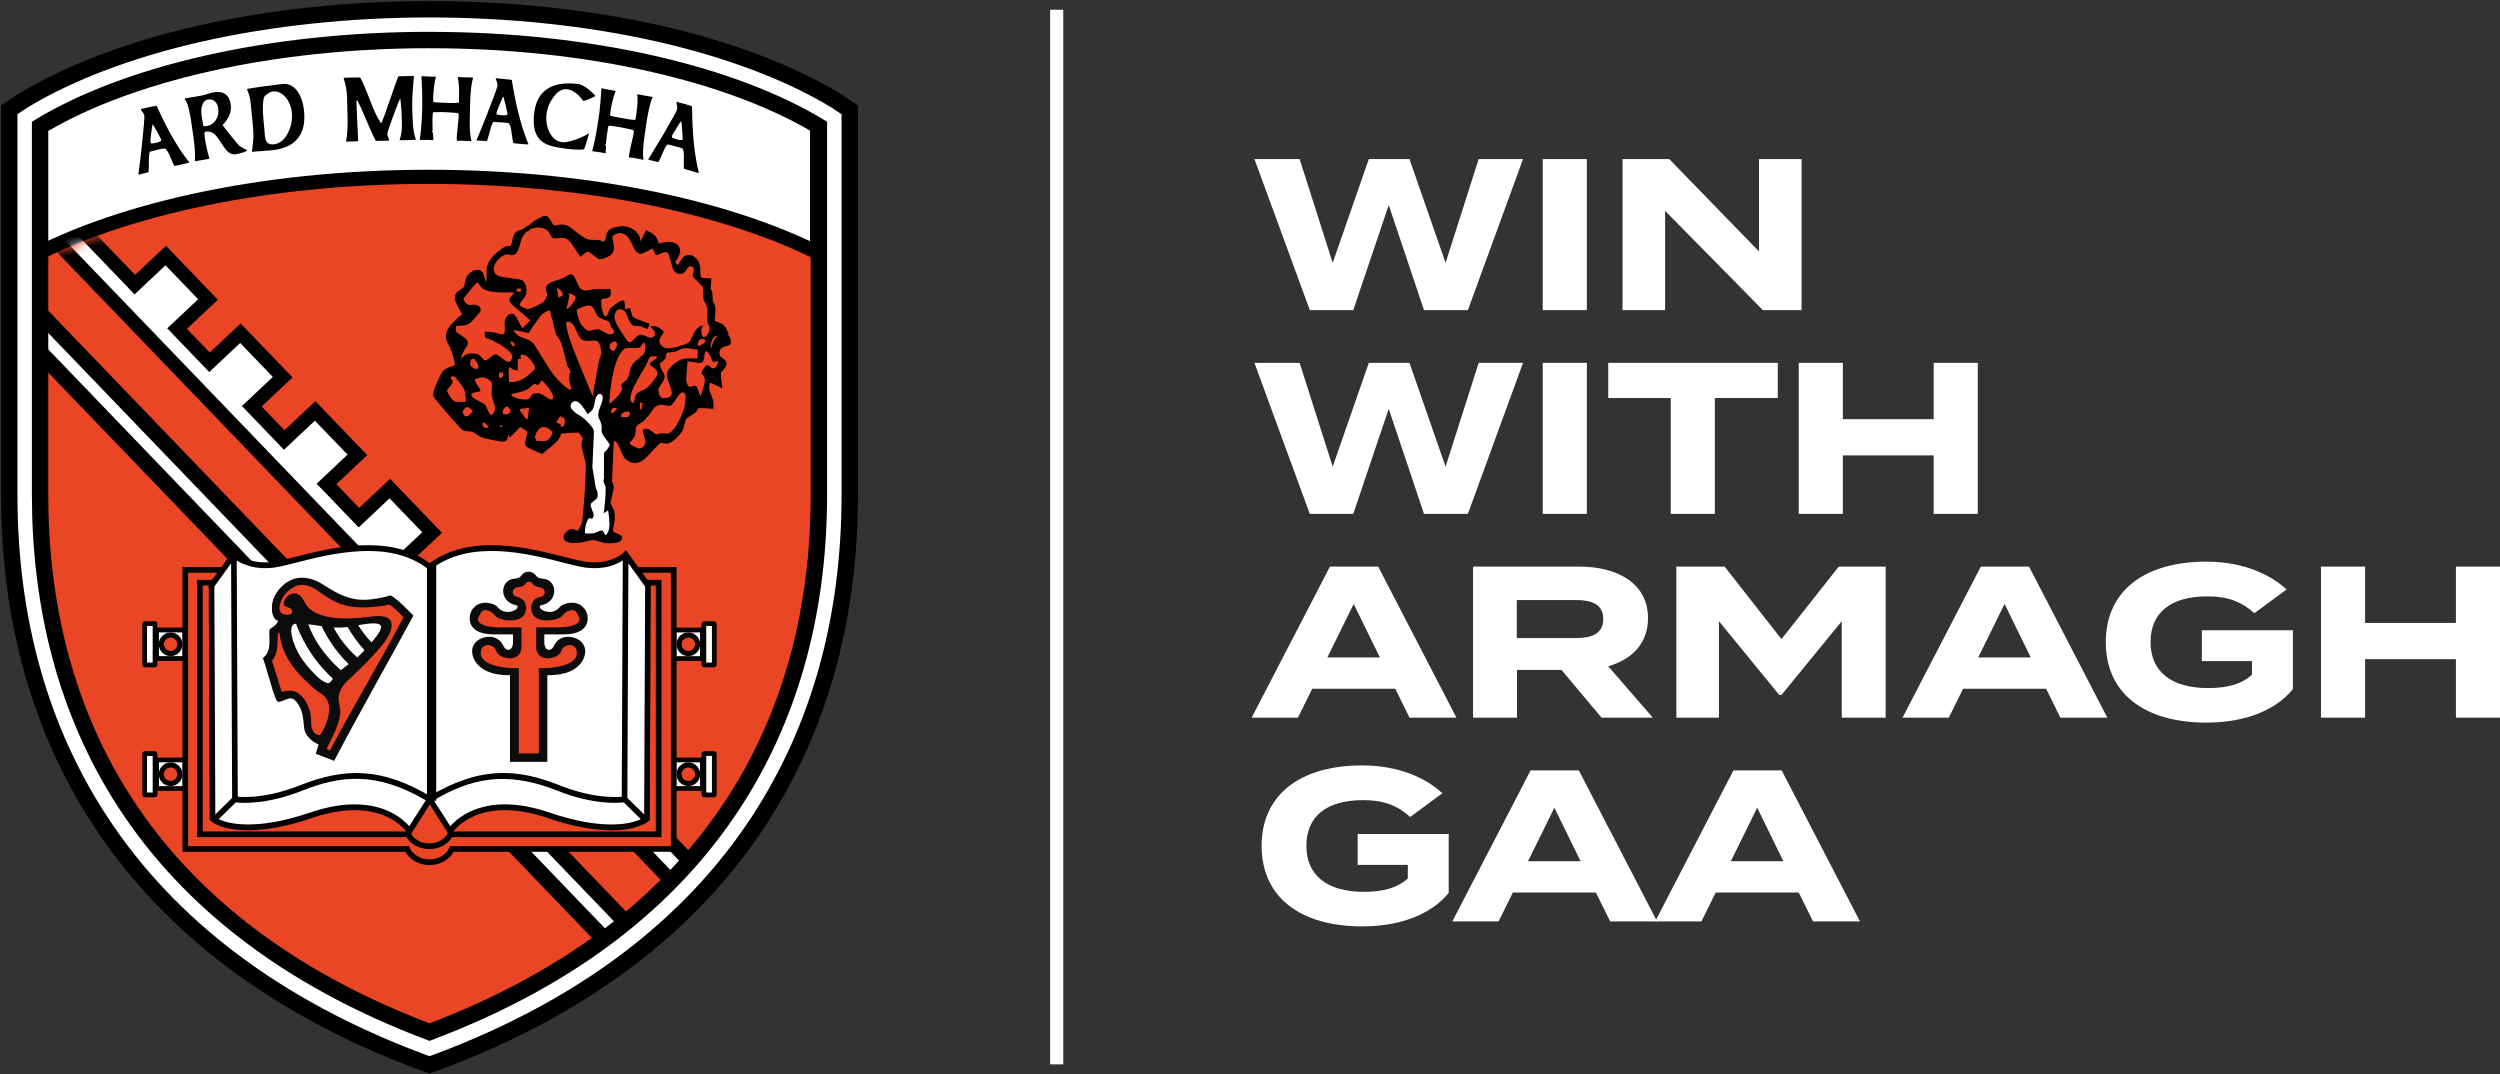 <?xml version="1.0" encoding="UTF-8"?>
<svg width="270px" height="116px" viewBox="0 0 270 116" version="1.1" xmlns="http://www.w3.org/2000/svg" xmlns:xlink="http://www.w3.org/1999/xlink">
    <rect x="0" y="0" width="270" height="116" fill="#333333" stroke="none"/>
    <title>Win with Armagh GAA</title>
    <defs>
        <path d="M89.241,9.605 L89.241,50.616 C89.241,62.725 86.406,74.628 79.411,85.03 C72.415,95.432 61.259,104.33 44.621,110.434 L44.621,110.434 C11.34,98.228 0,74.837 0,50.619 L0,9.605 C0.022,9.592 0.043,9.578 0.065,9.567 C9.991,3.774 26.249,0 44.618,0 C62.986,0 79.245,3.774 89.173,9.567 C89.195,9.581 89.217,9.592 89.239,9.605 L89.241,9.605 Z" id="path-1"></path>
        <path d="M89.241,9.521 L89.241,50.177 C89.241,62.181 86.406,73.981 79.411,84.29 C72.415,94.603 61.259,103.422 44.621,109.472 L44.621,109.472 C11.34,97.372 0,74.186 0,50.177 L0,9.521 C0.022,9.508 0.043,9.494 0.065,9.483 C9.991,3.742 26.249,0 44.618,0 C62.986,0 79.245,3.742 89.173,9.483 C89.195,9.494 89.217,9.508 89.239,9.521 L89.241,9.521 Z" id="path-3"></path>
    </defs>
    <g id="Home" stroke="none" stroke-width="1" fill="none" fill-rule="evenodd">
        <g transform="translate(-139, -35)" id="Armagh-Logo_Long-02">
            <g transform="translate(140, 36)">
                <path d="M87.194,12.583 L87.194,52.375 C87.194,64.123 84.521,75.671 77.928,85.761 C71.334,95.854 60.819,104.484 45.139,110.407 L45.139,110.407 C13.774,98.567 3.085,75.872 3.085,52.375 L3.085,12.583 C3.107,12.569 3.126,12.556 3.147,12.545 C12.503,6.926 27.827,3.262 45.139,3.262 C62.451,3.262 77.776,6.926 87.134,12.545 C87.156,12.556 87.175,12.569 87.196,12.583 L87.194,12.583 Z" id="Path" stroke="#000000" stroke-width="1.425" fill="#FFFFFF" fill-rule="nonzero"></path>
                <g id="Clipped" transform="translate(0.676, 2.42)">
                    <mask id="mask-2" fill="white">
                        <use xlink:href="#path-1"></use>
                    </mask>
                    <g id="Path"></g>
                    <g id="Group" mask="url(#mask-2)">
                        <g transform="translate(0, 15.677)">
                            <path d="M89.241,9.603 L89.241,50.614 C89.241,62.722 86.406,74.625 79.411,85.027 C72.415,95.429 61.259,104.327 44.621,110.432 L44.621,110.432 C11.34,98.225 0,74.834 0,50.616 L0,9.605 C0.022,9.592 0.043,9.578 0.065,9.567 C9.991,3.774 26.249,0 44.618,0 C62.986,0 79.245,3.774 89.173,9.567 C89.195,9.581 89.217,9.592 89.239,9.605 L89.241,9.603 Z" id="Path" stroke="#000000" stroke-width="1.528" fill="#EA4524" fill-rule="nonzero"></path>
                            <g id="Clipped" stroke="none" stroke-width="1" fill="none" fill-rule="evenodd" transform="translate(0, 0.959)">
                                <mask id="mask-4" fill="white">
                                    <use xlink:href="#path-3"></use>
                                </mask>
                                <g id="Path"></g>
                                <g id="Group" mask="url(#mask-4)" fill="#FFFFFF" fill-rule="nonzero">
                                    <g transform="translate(-3.902, 1.563)" id="Path">
                                        <line x1="0" y1="7.541" x2="78.577" y2="89.254" stroke="#000000" stroke-width="4.633"></line>
                                        <line x1="0" y1="7.495" x2="78.577" y2="89.208" stroke="#FFFFFF" stroke-width="1.227"></line>
                                        <polygon stroke="#000000" stroke-width="1.498" points="77.822 72.593 73.26 67.846 69.757 64.205 65.192 59.458 61.688 55.813 57.123 51.069 53.62 47.425 56.958 44.284 52.395 39.537 49.055 42.678 45.552 39.036 48.892 35.896 44.327 31.149 40.99 34.289 37.487 30.647 40.824 27.507 36.259 22.76 32.922 25.9 29.418 22.256 32.756 19.116 28.191 14.371 24.853 17.509 21.35 13.867 24.688 10.727 20.126 5.98 16.788 9.12 8.017 0 5.923 1.97 84.5 83.683 86.593 81.713"></polygon>
                                    </g>
                                </g>
                            </g>
                        </g>
                    </g>
                </g>
                <path d="M45.384,3.325 C62.699,3.325 78.02,6.988 87.378,12.607 C87.4,12.618 87.419,12.632 87.441,12.645 L87.441,52.437 C87.441,64.186 84.769,75.734 78.175,85.824 C71.581,95.917 61.066,104.547 45.386,110.47 L45.386,110.47 C14.018,98.626 3.329,75.931 3.329,52.434 L3.329,12.643 C3.351,12.629 3.37,12.615 3.392,12.605 C12.747,6.985 28.072,3.322 45.384,3.322 M45.384,0 C36.791,0 28.245,0.905 20.669,2.615 C13.239,4.292 6.68,6.758 1.705,9.738 C1.629,9.781 1.556,9.827 1.483,9.876 L0,10.862 L0,52.432 C0,65.833 3.299,77.676 9.806,87.634 C17.258,99.041 28.832,107.768 44.205,113.575 L44.775,113.789 L45.386,114 L45.995,113.789 L46.568,113.575 C61.941,107.768 73.515,99.041 80.967,87.634 C87.473,77.674 90.773,65.83 90.773,52.432 L90.773,10.865 L89.29,9.879 C89.214,9.827 89.141,9.784 89.065,9.738 C84.087,6.755 77.531,4.292 70.101,2.615 C62.525,0.902 53.979,0 45.386,0 L45.386,0 L45.384,0 Z" id="Shape" stroke="#000000" stroke-width="1.769" fill="#FFFFFF" fill-rule="nonzero"></path>
                <path d="M15.821,14.428 C15.566,14.49 15.398,14.504 15.313,14.49 L15.24,14.363 C15.229,14.287 15.254,13.981 15.324,13.45 C15.384,12.957 15.433,12.626 15.471,12.485 L15.506,12.434 C15.555,12.496 15.664,12.675 15.821,12.954 L15.821,10.442 C15.699,10.456 15.471,10.494 15.132,10.57 C14.537,10.708 14.246,10.773 14.233,10.773 L14.208,10.835 C14.233,10.873 14.292,10.974 14.428,11.139 C14.512,11.253 14.561,11.366 14.586,11.48 C14.621,11.656 14.537,12.659 14.344,14.512 C14.173,16.084 14.04,17.176 13.945,17.823 L13.994,17.861 L15.026,17.596 C15.061,17.544 15.085,17.165 15.074,16.441 C15.074,15.756 15.123,15.401 15.232,15.376 L15.827,15.225 L15.827,14.425 L15.821,14.428 Z M19.194,9.584 L19.194,10.142 C19.121,9.952 19.047,9.8 18.963,9.711 L18.95,9.635 L19.194,9.584 L19.194,9.584 Z M15.943,14.404 C15.908,14.417 15.859,14.417 15.821,14.428 L15.821,15.227 L16.028,15.165 C16.343,15.089 16.609,15.038 16.829,15.027 C16.997,15.154 17.182,15.447 17.375,15.913 C17.605,16.485 17.763,16.813 17.836,16.929 C18.407,16.815 18.855,16.712 19.194,16.623 L19.194,16.216 C18.089,14.759 16.997,12.843 15.93,10.445 C15.905,10.432 15.881,10.432 15.821,10.445 L15.821,12.957 C15.881,13.057 15.93,13.16 16.003,13.274 C16.259,13.756 16.402,14.035 16.416,14.111 C16.44,14.211 16.283,14.314 15.943,14.404 M19.194,16.62 C19.267,16.609 19.341,16.582 19.401,16.569 L19.439,16.52 C19.354,16.417 19.281,16.317 19.197,16.214 L19.197,16.62 L19.194,16.62 Z M21.668,9.063 L21.668,9.735 C21.608,9.735 21.546,9.735 21.486,9.749 C21.158,9.8 20.94,10.014 20.832,10.396 C20.734,10.7 20.709,11.055 20.772,11.488 C20.881,12.198 20.943,12.58 20.992,12.629 C21.139,12.629 21.247,12.629 21.32,12.615 C21.443,12.588 21.562,12.553 21.673,12.515 L21.673,13.239 C21.516,13.201 21.358,13.187 21.187,13.225 C21.079,13.239 21.054,13.415 21.103,13.759 C21.212,14.558 21.383,15.344 21.614,16.105 L21.565,16.157 L20.098,16.412 L20.05,16.374 C20.098,15.702 20.036,14.84 19.892,13.8 C19.71,12.542 19.601,11.832 19.577,11.643 C19.455,10.995 19.335,10.489 19.202,10.147 L19.202,9.589 L20.633,9.348 C20.791,9.321 21.033,9.258 21.35,9.169 C21.473,9.131 21.581,9.093 21.679,9.069 M21.668,13.236 L21.668,12.513 C21.923,12.399 22.141,12.22 22.312,11.968 C22.553,11.613 22.638,11.182 22.567,10.675 C22.518,10.358 22.396,10.104 22.189,9.938 C22.032,9.8 21.864,9.735 21.668,9.735 L21.668,9.063 C21.826,9.025 21.948,9.001 22.043,8.974 C23.134,8.795 23.765,9.229 23.922,10.293 C24.031,11.041 23.74,11.778 23.048,12.499 L23.096,12.588 C23.278,12.843 23.583,13.222 24.006,13.743 C24.503,14.363 24.794,14.707 24.867,14.77 C24.965,14.845 25.231,14.997 25.668,15.214 L25.682,15.265 C25.44,15.431 25.038,15.558 24.457,15.658 C24.044,15.721 23.669,15.531 23.316,15.062 C23.026,14.631 22.735,14.214 22.442,13.781 C22.2,13.477 21.945,13.298 21.665,13.236 M28.968,8.137 L28.968,8.912 C28.797,8.874 28.615,8.86 28.422,8.887 C28.3,8.901 28.167,8.95 28.023,9.052 C27.914,9.128 27.792,9.218 27.67,9.294 C27.463,9.432 27.365,10.004 27.39,10.992 C27.403,11.399 27.463,12.044 27.547,12.919 C27.583,13.491 27.621,13.781 27.632,13.808 C27.667,14.087 27.754,14.29 27.887,14.417 C28.034,14.569 28.275,14.621 28.601,14.583 C28.723,14.572 28.843,14.545 28.965,14.493 L28.965,15.141 C28.772,15.179 28.552,15.217 28.346,15.241 C28.395,15.23 27.678,15.279 26.211,15.393 C26.309,14.607 26.358,14.1 26.369,13.87 C26.38,13.553 26.355,13.033 26.285,12.285 L26.065,10.104 C26.016,9.584 25.894,9.115 25.69,8.695 L25.714,8.595 C26.407,8.467 27.499,8.315 28.965,8.139 M50.095,7.375 C49.938,7.92 49.84,8.681 49.791,9.659 C49.778,9.914 49.756,10.7 49.731,12.017 C49.718,12.968 49.78,13.702 49.913,14.236 L49.878,14.249 C49.794,14.249 49.539,14.236 49.115,14.211 C48.811,14.184 48.556,14.184 48.363,14.222 L48.327,13.981 C48.327,13.702 48.363,13.258 48.436,12.675 C48.496,12.093 48.534,11.648 48.545,11.356 L48.436,11.204 C48.387,11.193 48.083,11.179 47.526,11.142 C47.162,11.114 46.858,11.104 46.617,11.104 L45.805,11.117 L45.745,11.207 C45.696,11.751 45.696,12.385 45.72,13.109 L45.636,13.222 L45.65,13.26 L45.748,13.298 C45.772,13.488 45.783,13.756 45.807,14.122 L45.783,14.136 C45.528,14.111 45.055,14.098 44.363,14.111 L44.338,14.06 C44.496,12.995 44.583,11.776 44.604,10.407 C44.618,9.508 44.591,8.454 44.52,7.251 L44.531,7.224 C44.86,7.251 45.381,7.275 46.084,7.286 C45.892,7.996 45.794,8.819 45.78,9.733 L45.805,9.998 C45.878,10.06 46.484,10.098 47.638,10.125 C47.964,10.139 48.257,10.125 48.509,10.101 L48.569,10.012 L48.583,9.353 C48.594,8.454 48.545,7.779 48.425,7.324 L50.098,7.375 L50.095,7.375 Z M43.934,14.084 L43.437,14.111 C42.866,14.149 42.443,14.149 42.152,14.136 C42.345,13.629 42.432,12.968 42.407,12.158 C42.394,11.93 42.372,11.486 42.348,10.814 C42.288,10.052 42.25,9.659 42.239,9.635 C42.166,9.697 41.91,10.321 41.476,11.499 C41.039,12.678 40.832,13.339 40.832,13.464 C40.832,13.564 40.868,13.68 40.916,13.819 C40.99,13.997 41.025,14.098 41.025,14.149 L40.976,14.187 C40.672,14.201 40.213,14.214 39.583,14.214 C39.328,13.732 38.988,13.008 38.589,12.033 C38.166,11.006 37.826,10.283 37.595,9.838 L37.497,9.901 C37.511,10.269 37.522,10.675 37.536,11.106 C37.536,11.196 37.584,12.247 37.682,14.238 L37.245,14.276 L36.371,14.29 C36.493,13.632 36.552,12.832 36.542,11.906 C36.542,11.602 36.517,10.789 36.482,9.483 C36.457,8.798 36.335,8.126 36.118,7.467 L36.129,7.405 C36.528,7.378 37.112,7.367 37.899,7.367 C38.141,7.798 38.505,8.624 38.967,9.841 C39.393,10.957 39.768,11.757 40.107,12.239 L40.167,12.29 L40.202,12.266 C40.335,12 40.664,11.098 41.196,9.54 C41.704,8.069 41.984,7.297 42.033,7.245 C42.407,7.218 42.967,7.218 43.705,7.207 C43.621,8.297 43.559,8.893 43.559,9.009 C43.51,9.643 43.51,10.25 43.523,10.86 C43.559,11.786 43.583,12.345 43.597,12.51 C43.657,13.144 43.765,13.678 43.936,14.095 M28.968,15.138 L28.968,14.49 C29.416,14.325 29.793,13.959 30.095,13.361 C30.445,12.675 30.592,11.941 30.518,11.193 C30.459,10.521 30.228,9.963 29.85,9.508 C29.584,9.191 29.28,9.001 28.965,8.912 L28.965,8.137 C29.147,8.112 29.329,8.099 29.522,8.074 C30.176,7.998 30.711,8.278 31.148,8.898 C31.523,9.443 31.754,10.139 31.841,10.99 C31.974,12.385 31.694,13.436 30.991,14.136 C30.529,14.629 29.85,14.959 28.965,15.138 M53.213,7.516 L53.213,9.697 C53.14,9.849 53.045,10.077 52.933,10.356 C52.727,10.838 52.618,11.131 52.618,11.204 L52.643,11.345 C52.727,11.396 52.922,11.434 53.213,11.445 L53.213,12.22 L53.164,12.22 L52.338,12.168 C52.216,12.155 52.083,12.485 51.912,13.144 C51.73,13.843 51.611,14.209 51.573,14.236 L50.505,14.173 L50.47,14.122 C50.725,13.539 51.138,12.523 51.708,11.066 C52.376,9.367 52.716,8.416 52.727,8.25 C52.727,8.123 52.713,7.996 52.667,7.858 C52.583,7.654 52.545,7.541 52.534,7.503 L52.583,7.451 C52.583,7.451 52.789,7.476 53.213,7.513 M53.213,12.223 L53.213,11.448 L53.273,11.459 C53.626,11.472 53.794,11.434 53.805,11.32 C53.805,11.244 53.745,10.941 53.623,10.394 C53.49,9.863 53.403,9.546 53.368,9.443 L53.308,9.467 C53.283,9.519 53.248,9.594 53.21,9.695 L53.21,7.513 L53.476,7.538 C53.962,7.576 54.229,7.614 54.277,7.652 C54.725,10.48 55.32,12.775 56.072,14.564 L56.034,14.602 C55.671,14.588 55.138,14.539 54.435,14.463 C54.4,14.336 54.337,13.957 54.253,13.347 C54.193,12.84 54.095,12.499 53.962,12.32 C53.77,12.269 53.514,12.231 53.21,12.22 M63.133,14.618 C63.073,14.845 63.024,15.062 62.965,15.276 L62.976,15.328 C63.035,15.341 63.084,15.341 63.133,15.352 L63.133,14.618 L63.133,14.618 Z M63.133,9.164 L63.133,9.467 C63.024,9.529 62.853,9.608 62.647,9.695 C62.259,9.846 62.028,9.911 61.968,9.884 C61.762,9.567 61.506,9.288 61.205,9.061 C60.876,8.819 60.551,8.668 60.233,8.641 C59.701,8.578 59.204,8.882 58.742,9.529 C58.318,10.125 58.074,10.759 58.014,11.418 C57.954,12.141 58.074,12.786 58.378,13.358 C58.707,13.954 59.155,14.295 59.736,14.36 C60.075,14.385 60.561,14.298 61.202,14.057 C61.748,13.867 62.221,13.637 62.623,13.396 C62.514,13.84 62.332,14.398 62.101,15.084 C61.993,15.198 61.409,15.198 60.355,15.084 C59.47,14.981 58.84,14.867 58.451,14.74 C57.808,14.537 57.335,14.209 57.056,13.751 C56.705,13.193 56.583,12.42 56.667,11.418 C56.898,8.868 58.462,7.752 61.349,8.058 C61.87,8.12 62.465,8.489 63.13,9.161 M63.133,9.47 C63.217,9.418 63.28,9.38 63.291,9.342 C63.242,9.291 63.182,9.229 63.133,9.164 L63.133,9.467 L63.133,9.47 Z M69.246,15.824 C69.162,15.962 69.078,16.089 69.015,16.192 L69.04,16.254 L69.246,16.306 L69.246,15.824 L69.246,15.824 Z M69.246,9.432 L69.246,10.155 C69.124,10.586 69.015,11.093 68.907,11.689 C68.858,11.944 68.749,12.716 68.567,14.022 C68.445,14.959 68.41,15.707 68.494,16.254 L68.445,16.254 C68.361,16.241 68.116,16.192 67.706,16.103 C67.402,16.04 67.147,16.013 66.94,16.013 L66.94,15.772 C66.978,15.493 67.063,15.062 67.196,14.49 C67.342,13.919 67.427,13.488 67.462,13.198 L67.378,13.033 C67.329,13.019 67.038,12.957 66.492,12.843 C66.128,12.767 65.824,12.705 65.583,12.678 L64.771,12.564 L64.697,12.64 C64.589,13.184 64.504,13.819 64.442,14.528 L64.344,14.642 L64.358,14.68 L64.442,14.732 C64.442,14.91 64.431,15.19 64.407,15.544 L64.382,15.555 C64.151,15.504 63.739,15.428 63.133,15.352 L63.133,14.618 C63.339,13.743 63.508,12.767 63.665,11.689 C63.788,10.8 63.885,9.749 63.956,8.557 L63.97,8.532 C64.295,8.608 64.795,8.698 65.498,8.811 C65.232,9.497 65.037,10.283 64.904,11.196 L64.89,11.461 C64.963,11.537 65.569,11.664 66.71,11.854 C67.038,11.906 67.329,11.944 67.584,11.954 L67.644,11.878 L67.742,11.207 C67.864,10.331 67.888,9.646 67.826,9.177 L69.246,9.432 L69.246,9.432 Z M69.246,10.155 C69.319,9.901 69.403,9.673 69.488,9.47 L69.246,9.432 L69.246,10.155 Z M72.144,10.014 L72.144,12.702 C72.108,12.765 72.059,12.84 72.011,12.93 C71.731,13.361 71.584,13.626 71.562,13.702 L71.576,13.843 C71.66,13.919 71.842,13.981 72.146,14.06 L72.146,14.859 C72.087,14.832 72.024,14.821 71.953,14.807 L71.152,14.604 C71.044,14.577 70.848,14.87 70.582,15.493 C70.302,16.151 70.134,16.496 70.085,16.506 L69.249,16.303 L69.249,15.821 C69.588,15.276 70.074,14.463 70.704,13.412 C71.614,11.851 72.087,10.976 72.125,10.814 C72.149,10.686 72.149,10.559 72.125,10.421 C72.076,10.204 72.051,10.077 72.051,10.039 L72.1,10.001 C72.1,10.001 72.125,10.001 72.149,10.014 M72.144,14.859 L72.144,14.06 L72.179,14.07 C72.518,14.16 72.7,14.146 72.725,14.046 C72.738,13.97 72.725,13.64 72.676,13.082 C72.641,12.537 72.603,12.206 72.567,12.106 L72.518,12.117 C72.445,12.22 72.326,12.41 72.144,12.699 L72.144,10.012 C72.252,10.036 72.532,10.112 72.98,10.239 C73.453,10.367 73.708,10.456 73.743,10.505 C73.757,13.371 73.998,15.742 74.471,17.644 L74.422,17.682 C74.072,17.593 73.561,17.441 72.869,17.238 C72.844,17.111 72.844,16.731 72.855,16.122 C72.88,15.601 72.831,15.246 72.722,15.043 C72.564,14.981 72.369,14.905 72.141,14.854" id="Shape" fill="#000000" fill-rule="nonzero"></path>
                <g id="Group" transform="translate(14.621, 57.879)" fill-rule="nonzero">
                    <g>
                        <path d="M57.14,2.67 L4.388,2.67 L4.388,32.811 L28.346,32.811 C28.723,33.648 29.663,34.244 30.765,34.244 C31.868,34.244 32.808,33.648 33.185,32.811 L57.142,32.811 L57.142,2.67 L57.14,2.67 Z" id="Path" stroke="#000000" stroke-width="0.612" fill="#EA4524"></path>
                        <path d="M55.513,4.052 L5.969,4.052 L5.969,31.226 L28.468,31.226 C28.821,31.982 29.704,32.518 30.741,32.518 C31.778,32.518 32.658,31.982 33.014,31.226 L55.513,31.226 L55.513,4.052 Z" id="Path" stroke="#000000" stroke-width="0.612" fill="#EA4524"></path>
                        <g transform="translate(6.917, 0)">
                            <path d="M0.415,29.408 L0.307,4.367 L2.724,1.009 C2.724,1.009 4.321,2.668 6.835,2.126 C9.35,1.584 19.126,-1.586 23.879,2.318 L23.879,27.598 L21.687,30.876 C21.687,30.876 20.036,28.625 17.005,28.386 C13.975,28.151 10.944,29.202 10.944,29.202 C10.944,29.202 4.551,32.063 0.418,29.402 L0.415,29.408 Z" id="Path" fill="#FFFFFF"></path>
                            <path d="M47.393,29.408 L47.502,4.367 L45.085,1.009 C45.085,1.009 43.488,2.668 40.974,2.126 C38.459,1.584 28.683,-1.586 23.93,2.318 L23.93,27.598 C23.93,27.598 26.122,30.876 26.122,30.876 C26.122,30.876 27.773,28.625 30.803,28.386 C33.834,28.151 36.865,29.202 36.865,29.202 C36.865,29.202 43.257,32.063 47.391,29.402 L47.393,29.408 Z" id="Path" fill="#FFFFFF"></path>
                            <g transform="translate(0.109, 24.606)">
                                <path d="M0.467,5.051 C0.467,5.051 3.177,7.205 10.963,4.555 C18.749,1.908 21.576,6.271 21.576,6.271 L23.767,2.838 C18.461,-0.362 14.518,-0.232 9.866,1.616 C5.54,3.336 2.713,2.838 2.713,2.838 L0.464,5.049 L0.467,5.051 Z" id="Path" fill="#FFFFFF"></path>
                                <path d="M21.578,6.84 L21.323,6.447 C21.212,6.279 18.51,2.32 11.058,4.854 C3.21,7.522 0.396,5.39 0.28,5.298 L0,5.076 L2.615,2.504 L2.767,2.531 C2.794,2.537 5.575,2.989 9.757,1.326 C12.315,0.307 14.488,-0.105 16.59,0.022 C18.917,0.166 21.318,0.998 23.922,2.569 L24.196,2.735 L21.578,6.837 L21.578,6.84 Z M15.656,3.385 C19.104,3.385 20.908,5.003 21.551,5.745 L23.338,2.946 C17.991,-0.186 14.121,0.264 9.977,1.911 C6.14,3.436 3.479,3.252 2.819,3.171 L0.972,4.986 C1.882,5.417 4.807,6.322 10.868,4.263 C12.731,3.629 14.317,3.385 15.656,3.385 L15.656,3.385 Z" id="Shape" fill="#000000"></path>
                            </g>
                            <g transform="translate(23.452, 24.603)">
                                <path d="M23.727,5.054 C23.727,5.054 21.016,7.208 13.231,4.558 C5.445,1.911 2.618,6.273 2.618,6.273 L0.426,2.84 C5.733,-0.359 9.676,-0.229 14.328,1.618 C18.654,3.339 21.481,2.84 21.481,2.84 L23.729,5.051 L23.727,5.054 Z" id="Path" fill="#FFFFFF"></path>
                                <path d="M2.615,6.84 L2.365,6.447 L0,2.74 L0.274,2.575 C5.977,-0.863 10.061,-0.408 14.439,1.331 C18.621,2.995 21.402,2.542 21.429,2.537 L21.578,2.51 L24.194,5.079 L23.914,5.301 C23.797,5.393 20.984,7.525 13.136,4.856 C5.684,2.323 2.982,6.282 2.87,6.45 L2.615,6.84 L2.615,6.84 Z M0.855,2.949 L2.642,5.748 C3.538,4.718 6.664,2.001 13.326,4.266 C19.384,6.325 22.309,5.423 23.221,4.989 L21.375,3.174 C20.715,3.252 18.054,3.439 14.216,1.914 C8.524,-0.349 4.731,0.667 0.855,2.949 L0.855,2.949 Z" id="Shape" fill="#000000"></path>
                            </g>
                            <rect id="Rectangle" fill="#000000" x="23.574" y="1.947" width="1" height="25.654"></rect>
                            <path d="M47.754,4.266 L46.815,2.958 L45.34,0.909 L45.34,0.909 C45.34,0.909 45.069,0.533 45.069,0.533 L44.816,0.793 C44.816,0.793 44.477,1.139 43.811,1.432 C43.198,1.703 42.168,1.985 40.748,1.792 C40.181,1.717 39.36,1.508 38.413,1.267 C34.608,0.297 28.278,-1.315 23.876,1.939 C19.477,-1.315 13.144,0.297 9.339,1.267 C8.391,1.508 7.574,1.717 7.006,1.792 C5.586,1.985 4.557,1.7 3.943,1.432 C3.278,1.139 2.944,0.795 2.941,0.795 L2.68,0.522 L2.417,0.89 L2.417,0.912 C2.417,0.912 0,4.269 0,4.269 L0.111,29.681 L0.72,29.681 C0.72,29.681 0.611,4.472 0.611,4.472 L2.422,1.958 L2.534,27.606 L3.142,27.606 C3.142,27.606 3.028,1.649 3.028,1.649 C3.707,2.091 5.046,2.689 7.085,2.416 C7.688,2.334 8.522,2.12 9.486,1.876 C13.239,0.92 19.517,-0.684 23.691,2.573 L23.876,2.324 L24.061,2.573 C28.234,-0.684 34.513,0.917 38.266,1.876 C39.23,2.123 40.064,2.334 40.667,2.416 C42.706,2.689 44.045,2.091 44.721,1.649 L44.607,27.603 L45.215,27.603 C45.215,27.603 45.327,1.958 45.327,1.958 L47.138,4.472 L47.029,29.679 L47.638,29.679 C47.638,29.679 47.749,4.269 47.749,4.269 L47.749,4.269 L47.754,4.266 Z" id="Path" fill="#000000"></path>
                        </g>
                        <g transform="translate(0, 8.469)" stroke="#000000">
                            <g>
                                <rect id="Rectangle" stroke-width="0.515" fill="#FFFFFF" transform="translate(2.804, 2.234) rotate(180) translate(-2.804, -2.234)" x="1.287" y="0.694" width="3.033" height="3.081"></rect>
                                <ellipse id="Oval" stroke-width="0.555" fill="#EA4524" cx="2.805" cy="2.235" rx="1" ry="1"></ellipse>
                                <rect id="Rectangle" stroke-width="0.509" fill="#FFFFFF" transform="translate(0.562, 2.234) rotate(180) translate(-0.562, -2.234)" x="0" y="0" width="1.124" height="4.468" rx="0.022"></rect>
                            </g>
                            <g transform="translate(0, 14.035)">
                                <rect id="Rectangle" stroke-width="0.515" fill="#FFFFFF" transform="translate(2.804, 2.234) rotate(180) translate(-2.804, -2.234)" x="1.287" y="0.694" width="3.033" height="3.081"></rect>
                                <ellipse id="Oval" stroke-width="0.555" fill="#EA4524" cx="2.805" cy="2.233" rx="1" ry="1"></ellipse>
                                <rect id="Rectangle" stroke-width="0.509" fill="#FFFFFF" transform="translate(0.562, 2.234) rotate(180) translate(-0.562, -2.234)" x="0" y="0" width="1.124" height="4.468" rx="0.022"></rect>
                            </g>
                        </g>
                        <g transform="translate(57.205, 8.471)" stroke="#000000">
                            <g transform="translate(0, 14.033)">
                                <rect id="Rectangle" stroke-width="0.515" fill="#FFFFFF" x="0" y="0.694" width="3.033" height="3.081"></rect>
                                <ellipse id="Oval" stroke-width="0.555" fill="#EA4524" cx="1.515" cy="2.233" rx="1" ry="1"></ellipse>
                                <rect id="Rectangle" stroke-width="0.509" fill="#FFFFFF" x="3.194" y="0" width="1.124" height="4.468" rx="0.022"></rect>
                            </g>
                            <g>
                                <rect id="Rectangle" stroke-width="0.515" fill="#FFFFFF" x="0" y="0.694" width="3.033" height="3.081"></rect>
                                <ellipse id="Oval" stroke-width="0.555" fill="#EA4524" cx="1.515" cy="2.233" rx="1" ry="1"></ellipse>
                                <rect id="Rectangle" stroke-width="0.509" fill="#FFFFFF" x="3.194" y="0" width="1.124" height="4.468" rx="0.022"></rect>
                            </g>
                        </g>
                    </g>
                    <g transform="translate(35.105, 2.861)" id="Path">
                        <path d="M7.132,0.378 C7.335,0.739 7.857,0.755 7.857,0.755 C9.511,0.817 9.668,3.286 7.699,3.633 C7.099,3.914 8.677,4.92 9.652,3.914 C10.016,3.348 11.558,3.034 12.251,3.852 C12.881,4.307 13.494,6.776 10.154,6.776 L8.058,6.776 L8.058,7.578 C8.058,8.71 8.894,8.648 9.16,7.876 C10.027,6.399 11.965,7.168 12.248,7.843 C12.894,8.596 12.373,11.271 8.386,11.176 L8.386,20.543 L4.354,20.543 L4.354,11.176 C0.383,11.271 -0.152,8.596 0.492,7.843 C0.791,7.168 2.697,6.396 3.58,7.876 C3.848,8.645 4.682,8.71 4.682,7.578 L4.682,6.776 L2.586,6.776 C-0.755,6.776 -0.125,4.307 0.489,3.852 C1.182,3.034 2.727,3.348 3.088,3.914 C4.063,4.92 5.638,3.914 5.057,3.633 C3.088,3.286 3.246,0.817 4.883,0.755 C4.883,0.755 5.388,0.739 5.608,0.378 C5.907,-0.06 6.678,-0.188 7.121,0.378" fill="#0B0C0B"></path>
                        <path d="M6.423,1.086 C6.249,1.086 6.075,1.18 5.983,1.37 C5.714,1.668 5.258,1.668 5.258,1.668 C4.864,1.714 4.644,1.966 4.644,2.218 C4.644,2.438 4.818,2.657 5.149,2.736 C5.654,2.814 6.094,3.223 6.094,3.914 C6.094,4.936 5.261,5.266 4.408,5.266 C3.604,5.266 2.817,4.968 2.692,4.684 C2.58,4.481 2.091,4.15 1.684,4.15 C1.432,4.15 1.212,4.275 1.117,4.622 C0.959,4.811 0.897,4.985 0.897,5.142 C0.88,5.881 2.521,6.022 3.259,6.022 L5.589,6.022 L5.589,8.144 C5.589,9.008 4.975,9.355 4.329,9.355 C3.683,9.355 3.007,9.025 2.849,8.507 C2.754,8.193 2.36,7.924 1.95,7.924 C1.714,7.924 1.461,8.036 1.29,8.317 C1.228,8.491 1.195,8.648 1.195,8.805 C1.195,10 3.322,10.425 4.946,10.425 C5.07,10.425 5.182,10.409 5.309,10.409 L5.309,19.635 L7.468,19.635 L7.468,10.409 C7.58,10.409 7.705,10.425 7.83,10.425 C9.451,10.425 11.564,10 11.58,8.805 C11.58,8.648 11.547,8.491 11.485,8.317 C11.311,8.033 11.058,7.924 10.809,7.924 C10.415,7.924 10.005,8.193 9.91,8.507 C9.769,9.027 9.076,9.355 8.443,9.355 C7.783,9.355 7.183,9.008 7.183,8.144 L7.183,6.022 L9.513,6.022 C10.222,6.022 11.83,5.898 11.86,5.174 L11.86,5.112 C11.86,4.971 11.797,4.814 11.656,4.624 C11.561,4.28 11.341,4.153 11.088,4.153 C10.662,4.153 10.173,4.483 10.081,4.687 C9.94,4.971 9.136,5.269 8.348,5.269 C7.498,5.269 6.646,4.939 6.646,3.917 C6.646,3.226 7.102,2.817 7.607,2.738 C7.955,2.66 8.112,2.44 8.112,2.221 C8.112,1.969 7.906,1.717 7.498,1.671 C7.498,1.671 6.914,1.56 6.822,1.373 C6.76,1.183 6.602,1.088 6.428,1.088" fill="#EA4524"></path>
                    </g>
                    <g transform="translate(12.484, 3.281)" id="Path">
                        <path d="M11.881,2.353 C12.09,2.331 12.296,2.302 12.503,2.266 C12.848,2.209 13.193,2.139 13.532,2.058 C13.714,2.014 14.059,1.846 14.233,1.955 C15.21,2.562 16.028,3.502 16.829,4.282 C13.937,9.633 10.925,14.882 8.171,20.146 L8.084,20.298 L5.714,19.38 C6.026,18.372 5.765,19.244 6.026,18.372 C5.372,18.052 4.725,17.437 4.557,16.711 C4.484,16.396 4.47,16.071 4.44,15.752 C4.369,14.993 4.171,14.226 3.625,13.665 C3.568,13.606 3.506,13.549 3.43,13.522 C2.835,13.313 1.912,14.451 1.499,13.454 C0.888,11.977 0.576,10.308 0,8.796 C1.081,8.257 0.679,6.78 0.766,5.808 C0.923,5.477 1.393,5.355 1.619,5.008 C1.2,4.764 1.01,3.984 1.043,3.724 L1.043,3.201 C1.165,1.914 2.192,0.681 3.376,0.213 C4.557,-0.256 5.866,0.104 6.898,0.771 C7.995,1.481 9.163,2.182 10.482,2.348 C10.944,2.407 11.411,2.396 11.873,2.348 L11.881,2.353 Z" stroke="#FFFFFF" stroke-width="0.458" fill="#0B0C0B"></path>
                        <path d="M2.094,6.247 C2.224,7.769 2.936,9.146 3.905,10.305 C4.454,10.958 5.084,11.527 5.706,12.107 C6.192,12.562 6.925,12.842 7.237,13.459 C7.786,14.546 7.148,16.12 6.58,17.074 C6.553,17.12 6.523,17.169 6.474,17.196 C6.42,17.228 6.349,17.228 6.287,17.217 C5.92,17.155 5.662,16.808 5.567,16.451 C5.472,16.093 5.496,15.716 5.472,15.348 C5.418,14.554 5.116,13.774 4.6,13.164 C4.345,12.863 4.025,12.598 3.642,12.492 C3.213,12.373 2.756,12.468 2.319,12.562 C1.961,11.452 1.632,10.33 1.274,9.219 C1.972,8.368 1.847,7.29 1.901,6.247 L2.091,6.247 L2.094,6.247 Z" fill="#EA4524"></path>
                        <g transform="translate(3.348, 5.166)" fill="#FFFFFF">
                            <path d="M8.677,2.053 C9.079,1.579 9.38,1.172 9.486,0.972 C9.763,0.452 10.298,-0.386 7.229,0.2 C7.699,0.947 8.218,1.573 8.677,2.056 L8.677,2.053 Z"></path>
                            <path d="M6.086,0.392 C5.524,0.46 5.03,0.468 4.576,0.443 C5.38,1.977 6.482,3.099 7.129,3.673 C7.395,3.432 7.661,3.169 7.919,2.901 C7.129,2.039 6.531,1.167 6.089,0.392 L6.086,0.392 Z"></path>
                            <path d="M3.292,0.303 C2.822,0.229 2.355,0.151 1.844,0.097 C2.738,2.606 4.576,4.372 5.369,5.05 C5.594,4.852 5.871,4.635 6.208,4.402 C4.72,2.963 3.808,1.413 3.289,0.303 L3.292,0.303 Z"></path>
                            <path d="M0.524,0.037 C0.524,0.037 0.516,0.037 0.511,0.037 C-0.505,0.059 0.177,2.31 0.975,3.565 C1.774,4.822 2.884,5.811 2.884,5.811 C2.884,5.811 3.283,6.239 3.854,6.426 C4.144,6.521 4.22,6.353 4.505,5.974 C2.012,3.711 0.899,1.096 0.524,0.04 L0.524,0.037 Z"></path>
                        </g>
                        <path d="M10.873,4.556 C11.675,4.496 12.533,4.29 13.328,4.426 C13.578,4.469 13.831,4.559 13.996,4.751 C14.23,5.022 14.23,5.426 14.143,5.772 C13.885,6.791 13.043,7.675 12.362,8.441 C11.631,9.26 10.841,10.021 10.053,10.782 C9.654,11.17 9.225,11.492 8.905,11.958 C8.674,12.297 8.516,12.684 8.473,13.094 C8.413,13.649 8.649,14.166 8.641,14.714 C8.633,15.256 8.478,15.784 8.294,16.291 C7.965,17.188 7.552,17.879 7.172,18.737 L7.533,18.881 C7.533,18.881 7.541,18.87 7.544,18.865 C10.086,14.053 12.872,9.463 15.468,4.513 C14.998,4.009 14.491,3.469 13.953,3.139 C13.896,3.104 13.499,3.234 13.407,3.247 C13.184,3.282 12.956,3.307 12.734,3.334 C12.283,3.385 11.829,3.423 11.376,3.437 C10.876,3.45 10.376,3.429 9.882,3.358 C9.488,3.301 9.103,3.212 8.725,3.082 C7.807,2.762 6.995,2.209 6.222,1.638 C5.605,1.183 4.598,0.782 3.834,1.145 C3.24,1.426 2.702,1.857 2.398,2.448 C2.181,2.868 1.863,3.637 2.276,4.046 C2.436,4.204 2.678,4.239 2.903,4.236 C3.02,4.236 3.139,4.225 3.245,4.177 C3.351,4.128 3.441,4.03 3.454,3.916 C3.465,3.83 3.43,3.74 3.384,3.667 C3.191,3.364 2.593,3.469 2.542,3.079 C2.528,2.984 2.55,2.887 2.583,2.795 C2.68,2.502 2.873,2.234 3.137,2.074 C3.403,1.914 3.745,1.873 4.03,1.995 C4.663,2.266 4.78,3.076 5.252,3.515 C5.632,3.868 6.11,4.111 6.602,4.271 C7.979,4.727 9.45,4.664 10.876,4.561 L10.873,4.556 Z" fill="#EA4524"></path>
                    </g>
                </g>
                <path d="M75.427,30.504 L75.658,30.748 C75.658,30.748 75.644,30.561 75.614,30.49 C75.584,30.433 75.541,30.463 75.514,30.433 C75.413,30.347 75.514,29.344 75.514,29.344 C75.514,29.344 75.068,29.344 74.81,29.287 C74.237,29.157 74.395,28.686 74.351,28.084 C74.338,27.726 74.224,27.382 74.05,27.168 C73.749,26.811 73.246,26.667 72.958,27.011 C72.7,27.325 72.282,28.043 72.282,28.043 C72.282,28.043 71.953,27.8 71.793,27.629 C71.391,27.241 71.864,27.084 72.108,26.396 C72.41,25.494 71.435,25.25 70.53,25.507 C70.316,25.564 70.129,25.651 70.028,25.608 C69.884,25.534 69.784,24.919 69.556,24.676 C69.311,24.432 68.909,24.231 68.909,24.231 C68.909,24.231 68.306,25.534 68.162,25.591 C67.861,25.705 67.932,25.12 67.847,24.789 C67.617,23.974 66.555,23.613 65.966,23.73 C65.004,23.887 64.79,24.004 64.716,24.689 C64.686,24.919 64.602,25.147 64.428,25.261 C64.257,25.391 63.997,25.445 63.912,25.361 C63.869,25.334 63.855,25.288 63.826,25.261 C63.739,25.161 63.052,25.217 62.62,25.174 C62.017,25.117 61.026,24.242 60.61,23.928 C60.352,23.727 60.064,23.554 59.806,23.54 C59.519,23.51 59.204,23.64 58.932,23.627 C58.473,23.613 58.473,23.299 58.128,22.795 C57.984,22.581 57.911,22.565 57.74,22.624 C57.294,22.795 56.548,23.269 56.333,23.527 C56.29,23.584 56.246,23.64 56.26,23.67 C56.129,23.584 55.901,23.743 55.814,23.857 C55.801,23.887 55.771,23.914 55.771,23.944 C55.57,24.001 55.212,24.115 55.011,24.215 C54.883,24.288 54.826,24.345 54.783,24.445 C54.609,24.803 54.508,25.662 54.381,25.778 C54.223,25.892 53.979,25.822 53.721,25.892 C53.533,25.949 53.332,26.106 53.148,26.25 C52.431,26.808 51.871,27.353 51.812,28.285 C51.812,28.412 51.969,30.032 51.48,30.016 C51.279,30.016 51.108,29.144 50.991,28.786 C50.948,28.672 50.905,28.572 50.834,28.515 C50.432,28.228 49.756,28.729 49.628,29.087 C49.484,29.414 49.484,29.916 49.313,30.16 C49.112,30.431 48.724,30.574 48.523,30.775 C48.422,30.888 48.379,31.149 48.45,31.363 C48.594,31.894 49.281,32.98 49.281,32.98 C49.281,32.98 48.018,34.056 47.73,34.498 C47.301,35.142 47.401,35.6 47.744,36.188 C48.031,36.703 48.561,38.35 48.346,38.621 C48.203,38.795 47.657,38.865 47.312,39.066 C46.953,39.28 46.823,39.637 46.608,40.082 C46.307,40.713 46.035,41.399 46.063,41.629 C46.09,41.859 47.871,43.864 48.833,44.937 C49.104,45.238 49.177,45.281 49.522,45.295 C50.299,45.308 50.484,45.623 51.016,45.91 C51.361,46.097 53.256,46.468 53.457,46.398 C53.514,46.368 53.544,46.341 53.558,46.211 C53.615,45.967 53.672,45.379 53.672,45.379 L52.58,45.379 C52.58,45.379 52.594,45.252 52.624,45.149 C52.694,44.878 52.854,44.704 52.982,44.634 C53.14,44.547 53.267,44.607 53.541,44.948 C53.786,45.262 54.114,45.793 54.114,45.793 L55.149,44.761 C55.149,44.761 56.124,45.306 56.254,45.52 C56.328,45.65 56.01,46.522 55.996,46.837 C55.983,46.95 56.053,47.037 56.298,47.164 C56.686,47.381 57.504,47.696 57.504,47.696 C57.504,47.696 58.826,46.663 59.098,46.278 C59.212,46.121 59.269,45.978 59.299,45.807 C59.356,45.577 59.413,45.55 59.831,45.52 L61.023,45.447 C61.452,45.42 61.509,45.433 61.669,45.547 C61.897,45.718 62.199,46.148 62.215,46.278 C62.245,46.465 62.128,46.666 62.085,46.88 C62.028,47.137 62.343,48.17 62.517,48.871 C62.674,49.53 62.259,54.987 62.128,55.545 C62.041,55.876 61.569,56.648 61.455,56.648 C61.311,56.648 61.153,56.548 60.982,56.477 C60.895,56.434 60.811,56.404 60.711,56.42 C60.54,56.45 60.195,56.778 60.151,56.951 C60.021,57.482 61.458,57.382 61.946,57.266 C62.362,57.179 62.737,57.035 63.109,57.049 C63.511,57.079 63.899,57.279 64.342,57.363 C64.543,57.406 65.618,57.436 65.862,57.192 C66.05,57.005 65.648,56.935 65.303,56.791 C64.442,56.434 65.36,55.531 65.058,54.272 C64.972,53.927 64.714,53.7 64.67,53.369 C64.627,53.025 65.042,51.879 64.985,51.538 C64.972,51.337 64.885,51.18 64.754,51.023 L64.754,50.478 C64.798,50.535 64.828,50.578 64.828,50.578 L64.985,46.986 C65.015,46.571 65.029,46.514 65.143,46.455 C65.976,46.01 66.191,47.584 66.636,48.229 C66.707,48.33 66.78,48.4 66.867,48.46 C68.086,49.291 68.703,47.958 69.881,46.856 C70.066,46.685 70.226,46.555 70.427,46.541 C70.598,46.528 70.802,46.628 70.973,46.628 C71.462,46.614 72.336,45.682 72.48,45.311 C72.668,44.88 72.711,44.279 72.882,44.078 C73.17,43.734 73.844,43.477 74.031,43.206 C74.118,43.076 74.145,42.919 74.303,42.835 C74.503,42.734 75.766,42.848 75.766,42.848 L75.766,42.534 C75.739,42.146 75.508,41.732 75.394,41.374 C75.22,40.843 75.294,39.984 75.696,40.057 C75.97,40.101 76.657,40.445 76.657,40.445 C76.657,40.445 76.513,39.413 76.6,39.155 C76.687,38.884 76.972,38.741 77.089,38.524 C77.347,38.066 76.958,38.036 76.643,37.735 C76.285,37.391 76.356,36.646 76.801,36.332 C77.059,36.161 77.605,36.088 77.662,35.974 C77.692,35.86 77.618,35.717 77.575,35.587 C77.518,35.43 77.488,35.4 77.374,35.386 C77.287,35.386 77.203,35.4 77.116,35.4 C76.44,35.486 76.369,35.757 76.111,36.603 C76.038,36.833 75.867,37.091 75.723,37.104 C75.622,37.118 75.478,37.104 75.478,37.104 L75.478,36.416 C75.478,36.102 75.492,36.042 75.579,35.771 C75.736,35.327 75.954,35.083 76.255,35.012 C76.6,34.926 77.303,34.855 77.303,34.855 C77.303,34.855 77.159,34.511 76.958,34.324 C76.774,34.124 76.312,34.053 76.111,33.923 C75.696,33.666 76.081,32.934 75.967,32.189 C75.924,31.988 75.837,31.831 75.736,31.674 C75.649,31.56 75.519,31.444 75.405,31.36 L75.462,31.36 L75.419,30.501 L75.427,30.504 Z" id="Path" stroke="#000000" stroke-width="0.569" fill="#000000" fill-rule="nonzero"></path>
                <path d="M56.265,23.687 C56.309,23.743 56.61,23.63 56.855,23.586 C57.284,23.5 57.846,23.643 58.131,23.914 C58.375,24.158 58.489,24.586 58.69,24.703 C58.878,24.803 59.481,24.676 59.853,24.703 C60.083,24.716 60.255,24.816 60.455,25.017 C60.885,25.445 61.675,26.765 61.675,26.765 C61.675,26.765 62.063,26.407 62.278,26.263 C62.392,26.193 62.449,26.177 62.536,26.193 C62.794,26.25 63.326,26.851 63.668,26.965 C63.94,27.052 64.342,26.892 64.643,26.735 C65.42,26.32 65.373,25.903 65.189,24.944 C65.116,24.529 65.132,24.472 65.346,24.356 C66.566,23.711 67.041,24.887 67.513,25.903 C67.614,26.12 68.002,26.434 68.13,26.434 C68.431,26.42 69.493,25.832 69.493,25.832 C69.493,25.832 69.71,26.448 69.868,26.534 C69.941,26.578 70.025,26.534 70.126,26.477 C70.484,26.29 70.903,26.147 71.103,26.29 C71.261,26.391 71.576,27.951 71.777,28.239 C72.008,28.539 72.494,28.71 72.812,28.496 C73.257,28.182 73.271,27.55 73.773,27.821 C73.947,27.922 73.99,28.095 73.903,28.352 C73.803,28.68 73.732,28.74 73.903,28.954 C73.947,29.024 73.99,29.068 74.292,29.355 L74.908,29.986 L74.981,31.39 L75.025,31.39 C75.011,31.503 75.269,31.834 75.37,32.178 C75.484,32.566 75.313,33.538 75.427,33.869 C75.47,34.013 75.557,34.14 75.614,34.27 C75.715,34.541 75.484,35.286 75.112,35.4 C74.783,35.5 74.666,34.869 74.767,34.527 C74.824,34.357 74.911,34.199 74.867,34.156 C74.824,34.113 74.58,34.243 74.408,34.386 C74.308,34.457 74.237,34.53 74.164,34.617 C73.849,35.018 73.662,35.706 73.387,35.99 C73.23,36.148 71.535,36.706 71.006,36.622 C70.59,36.565 70.158,36.134 70.202,35.763 C70.232,35.492 70.661,35.075 70.674,34.831 C70.674,34.717 70.186,34.359 69.944,34.286 C69.642,34.216 69.268,34.186 69.268,34.286 C69.268,34.373 69.526,34.544 69.656,34.744 C69.841,35.045 69.713,35.432 69.341,35.473 C69.053,35.486 68.407,35.115 68.122,35.145 C68.035,35.159 67.951,35.202 67.864,35.272 C67.274,35.76 67.147,36.118 66.873,35.931 C66.672,35.801 65.523,34.04 65.393,33.495 C65.265,32.95 65.58,32.278 66.082,32.406 C66.829,32.606 66.598,33.221 67.174,33.966 C67.546,34.438 67.733,34.01 68.524,34.367 C68.695,34.454 68.855,34.581 68.926,34.511 C69.056,34.397 69.143,33.966 69.143,33.966 C69.143,33.966 67.763,33.495 67.418,33.265 C67.318,33.208 67.291,33.164 67.247,32.994 C67.177,32.763 67.046,32.262 67.046,32.262 L66.487,32.406 C66.487,32.406 66.517,31.747 66.416,31.533 C66.373,31.433 66.245,31.433 66.115,31.476 C65.8,31.59 64.953,32.192 64.852,32.392 C64.681,32.72 64.507,33.525 64.233,33.024 C64.002,32.609 63.817,31.493 64.002,31.319 C64.103,31.219 64.29,31.246 64.491,31.233 C64.678,31.205 64.893,31.062 64.936,30.905 C65.01,30.661 64.936,30.233 64.936,30.233 C64.936,30.233 63.774,30.16 63.101,30.233 C62.726,30.29 62.498,30.376 62.267,30.376 C61.563,30.39 61.477,29.788 61.091,29.003 C60.746,28.314 60.431,28.715 59.798,29.03 C59.081,29.374 58.077,29.387 57.946,30.146 C57.903,30.347 58.06,30.547 58.09,30.761 C58.12,30.932 57.889,31.449 57.702,31.593 C57.487,31.793 56.309,32.368 55.994,32.368 C55.763,32.368 55.16,32.081 55.133,31.967 C55.076,31.709 55.605,31.265 55.766,30.921 C55.95,30.52 55.937,29.474 55.263,29.217 C55.163,29.19 55.106,29.173 54.69,29.116 L53.441,28.929 C53.026,28.873 52.968,28.856 52.868,28.816 C52.795,28.802 52.724,28.759 52.667,28.702 C52.151,28.331 52.238,27.756 52.754,27.084 C52.925,26.854 53.484,26.439 53.829,26.469 C53.93,26.469 54.017,26.526 54.131,26.542 C55.136,26.7 55.049,25.182 55.48,24.508 C55.608,24.307 55.768,24.12 55.852,24.006 C55.926,24.006 56.024,23.976 56.067,23.963 C56.225,23.89 56.284,23.733 56.268,23.692" id="Path" fill="#EC4326" fill-rule="nonzero"></path>
                <path d="M48.542,42.404 C48.197,42.404 48.14,42.39 47.983,42.26 C47.594,41.973 47.279,41.258 47.279,41.228 C47.336,40.957 47.782,40.613 47.869,40.296 C47.882,40.253 47.896,40.196 47.882,40.139 C47.825,39.938 47.41,39.651 47.939,39.637 C48.113,39.637 48.227,39.824 48.442,40.082 C48.786,40.496 49.158,40.998 49.215,41.298 C49.316,41.743 49.302,42.401 49.302,42.401 L48.542,42.401 L48.542,42.404 Z" id="Path" fill="#EC4326" fill-rule="nonzero"></path>
                <path d="M49.992,43.322 L49.992,43.509 L49.721,43.78 C49.563,43.937 49.533,43.951 49.476,43.967 C49.101,44.011 48.903,43.623 49.017,43.366 C49.118,43.122 49.362,42.864 49.664,43.022 C49.778,43.095 49.908,43.222 49.992,43.322" id="Path" fill="#EC4326" fill-rule="nonzero"></path>
                <path d="M49.992,41.474 L49.992,41.832 C49.965,41.802 49.935,41.759 49.919,41.732 C49.892,41.618 49.905,41.531 49.992,41.474" id="Path" fill="#EC4326" fill-rule="nonzero"></path>
                <path d="M49.992,37.779 L49.992,38.667 C49.778,38.51 49.721,38.294 49.835,37.952 C49.848,37.865 49.922,37.809 49.992,37.781" id="Path" fill="#EC4326" fill-rule="nonzero"></path>
                <path d="M52.892,39.469 C52.892,39.339 52.906,39.312 52.979,39.269 C53.167,39.155 53.254,39.155 53.324,39.356 C53.354,39.442 53.368,39.543 53.324,39.6 C53.297,39.627 53.267,39.643 53.254,39.67 C53.224,39.713 53.24,39.757 53.21,39.784 C53.137,39.827 52.895,39.784 52.895,39.784 L52.895,39.469 L52.892,39.469 Z" id="Path" fill="#EC4326" fill-rule="nonzero"></path>
                <path d="M53.335,43.293 C53.408,43.163 53.566,42.919 53.723,42.892 C53.851,42.878 54.052,43.076 54.112,43.263 C54.212,43.52 54.038,43.721 53.609,43.764 C53.408,43.794 53.178,43.62 53.335,43.293" id="Path" fill="#EC4326" fill-rule="nonzero"></path>
                <path d="M51.154,44.582 C51.154,44.582 51.241,44.626 51.312,44.669 C51.513,44.769 51.586,44.84 51.7,45.056 C51.727,45.13 51.771,45.214 51.771,45.214 C51.771,45.214 51.469,45.243 51.355,45.17 C51.312,45.143 51.298,45.113 51.268,45.097 C51.239,45.07 51.182,45.084 51.154,45.054 C51.068,44.967 51.154,44.582 51.154,44.582" id="Path" fill="#EC4326" fill-rule="nonzero"></path>
                <path d="M49.992,38.667 C50.093,38.741 50.237,38.797 50.408,38.838 C50.579,38.881 50.666,38.808 50.666,38.564 C50.666,38.364 50.337,37.806 50.193,37.749 C50.163,37.735 50.079,37.749 49.992,37.776 L49.992,38.665 L49.992,38.667 Z" id="Path" fill="#EC4326" fill-rule="nonzero"></path>
                <path d="M49.992,41.832 C50.093,41.962 50.264,42.076 50.438,42.176 C50.668,42.306 51.214,42.534 51.399,42.721 C51.513,42.851 51.814,43.78 52.015,43.81 C52.129,43.837 52.33,43.623 52.404,43.409 C52.491,43.179 52.461,42.978 52.404,42.764 C52.317,42.407 52.132,42.019 52.102,41.618 C52.045,40.586 52.374,40.429 51.801,40.014 C51.643,39.9 51.486,39.814 51.268,39.77 C51.01,39.727 50.364,39.87 50.307,39.984 C50.277,40.041 50.294,40.085 50.307,40.155 C50.408,40.442 50.91,41.044 50.894,41.201 C50.867,41.315 50.364,41.344 50.09,41.431 C50.046,41.445 50.019,41.458 49.989,41.474 L49.989,41.832 L49.992,41.832 Z" id="Path" fill="#EC4326" fill-rule="nonzero"></path>
                <path d="M49.992,43.507 L49.992,43.32 C50.036,43.377 50.079,43.42 50.079,43.42 L49.992,43.507 Z" id="Path" fill="#EC4326" fill-rule="nonzero"></path>
                <path d="M54.541,36.118 C54.527,36.088 54.514,36.045 54.497,36.031 C54.44,35.917 54.196,35.831 54.152,35.917 C54.109,35.961 54.182,36.134 54.239,36.232 C54.296,36.362 54.313,36.375 54.41,36.375 L54.538,36.375 L54.538,36.118 L54.541,36.118 Z" id="Path" fill="#EC4326" fill-rule="nonzero"></path>
                <path d="M54.541,34.657 C54.497,34.657 54.47,34.657 54.47,34.671 C54.457,34.698 54.484,34.758 54.541,34.828 L54.541,34.657 L54.541,34.657 Z" id="Path" fill="#EC4326" fill-rule="nonzero"></path>
                <path d="M54.541,36.375 L54.541,36.118 C54.584,36.232 54.614,36.375 54.614,36.375 L54.541,36.375 Z" id="Path" fill="#EC4326" fill-rule="nonzero"></path>
                <polygon id="Path" fill="#EC4326" fill-rule="nonzero" points="55.03 30.176 55.03 30.173 54.802 30.173 54.802 30.49 55.03 30.49 55.03 30.49 55.26 30.49 55.26 30.176"></polygon>
                <path d="M55.505,43.122 L55.505,43.851 C55.176,43.363 54.973,43.206 55.304,43.149 C55.361,43.149 55.418,43.135 55.505,43.122" id="Path" fill="#EC4326" fill-rule="nonzero"></path>
                <path d="M59.307,31.119 L59.149,30.046 C59.149,30.046 59.394,30.203 59.538,30.347 C59.725,30.531 59.866,30.834 59.739,30.934 C59.624,31.035 59.307,31.119 59.307,31.119" id="Path" fill="#EC4326" fill-rule="nonzero"></path>
                <path d="M59.092,44.626 C59.092,44.626 59.323,44.124 59.464,43.994 C59.521,43.951 59.578,43.967 59.652,44.008 C60.067,44.238 60.097,44.395 59.94,44.853 C59.866,45.067 59.853,45.084 59.752,45.084 L59.551,45.084 L59.551,44.883 C59.551,44.783 59.538,44.783 59.464,44.769 C59.407,44.769 59.364,44.756 59.293,44.726 C59.206,44.683 59.092,44.626 59.092,44.626" id="Path" fill="#EC4326" fill-rule="nonzero"></path>
                <path d="M55.505,32.94 C55.347,32.809 55.19,32.669 55.032,32.539 C54.962,32.482 54.902,32.425 54.845,32.368 C54.731,32.281 54.63,32.181 54.544,32.11 C54.142,31.739 53.911,31.452 54.057,31.178 C54.171,30.978 54.503,30.734 54.487,30.634 C54.473,30.547 54.128,30.577 53.797,30.59 C53.023,30.604 51.559,30.547 51.127,30.16 C50.839,29.902 50.541,29.471 50.541,29.471 C50.541,29.471 50.283,29.742 49.995,30.086 C49.579,30.574 49.077,31.176 49.047,31.303 C49.034,31.36 49.335,31.961 49.764,31.948 C49.821,31.948 49.865,31.934 49.922,31.921 L49.995,31.921 C50.598,31.848 51,32.135 50.899,32.552 C50.872,32.696 50.755,32.809 50.641,32.923 C50.397,33.21 50.196,33.468 49.995,33.668 C49.78,33.899 49.549,34.056 49.218,34.126 C49.017,34.17 48.974,34.183 48.746,34.183 L48.257,34.183 L48.243,34.628 C48.243,34.828 48.287,34.871 48.645,35.115 C49.292,35.53 49.664,35.79 49.492,36.232 C49.406,36.446 49.205,36.646 49.02,37.047 C48.876,37.348 48.762,37.749 48.762,37.749 C48.762,37.749 49.12,37.418 49.365,37.277 C49.522,37.204 49.753,37.164 49.998,37.164 C50.285,37.177 50.587,37.234 50.758,37.348 C51.002,37.521 51.203,37.922 51.448,37.922 C51.619,37.922 51.994,37.535 52.265,37.364 C52.781,37.063 53.055,37.722 53.759,38.052 C53.96,38.153 54.174,38.052 54.305,37.681 C54.549,36.966 52.768,36.077 52.295,35.833 C52.094,35.719 51.893,35.619 51.679,35.56 C51.391,35.489 51.364,35.459 51.364,35.259 L51.364,34.815 C51.364,34.815 51.966,34.828 52.382,34.915 C52.884,35.001 53.373,35.302 53.487,34.928 C53.601,34.614 53.444,34.026 53.514,33.655 C53.615,33.097 54.204,32.696 54.533,32.967 C54.533,32.967 54.546,32.967 54.546,32.98 C54.663,33.08 54.861,33.425 55.035,33.755 C55.236,34.113 55.41,34.457 55.41,34.457 L55.51,34.37 L56.271,33.595 C56.271,33.595 55.926,33.294 55.51,32.937 L55.505,32.94 Z" id="Path" fill="#EC4326" fill-rule="nonzero"></path>
                <path d="M56.711,38.497 C56.54,38.066 55.893,37.351 55.605,37.321 C55.578,37.307 55.535,37.307 55.505,37.307 L55.233,37.307 L55.233,37.781 L54.918,37.781 L54.918,39.014 C54.918,39.014 54.717,39.001 54.573,38.957 L54.544,38.944 C54.185,38.83 54.057,38.543 53.984,38.7 C53.884,38.957 53.984,40.261 53.984,40.261 L54.359,40.261 C54.416,40.261 54.473,40.247 54.544,40.247 C54.701,40.22 54.875,40.177 55.032,40.12 C55.19,40.063 55.347,39.99 55.505,39.906 C55.863,39.692 56.208,39.404 56.51,39.117 C56.811,38.83 56.825,38.76 56.711,38.502 L56.711,38.497 Z" id="Path" fill="#EC4326" fill-rule="nonzero"></path>
                <path d="M58.245,40.887 C57.957,40.515 57.569,40.071 57.468,40.114 C57.411,40.141 57.381,40.258 57.281,40.402 C57.224,40.472 57.137,40.545 57.08,40.572 C57.05,40.586 56.993,40.572 56.966,40.542 C56.922,40.515 56.909,40.486 56.879,40.472 C56.836,40.445 56.765,40.458 56.708,40.486 C56.379,40.616 56.206,40.93 55.833,41.117 C55.733,41.16 55.619,41.204 55.502,41.247 C55.345,41.304 55.187,41.334 55.03,41.377 C54.859,41.42 54.685,41.447 54.541,41.491 C54.34,41.534 54.212,41.561 54.212,41.605 C54.226,41.718 54.356,41.835 54.541,41.905 C54.685,41.976 54.856,42.019 55.03,42.062 C55.187,42.09 55.345,42.119 55.502,42.133 C55.76,42.16 55.991,42.16 56.034,42.119 C56.235,42.006 56.336,41.718 56.523,41.575 C56.667,41.461 57.126,41.431 57.341,41.518 C57.743,41.661 58.131,42.049 58.473,42.136 C58.66,42.179 58.731,42.106 58.731,41.862 C58.731,41.648 58.517,41.247 58.245,40.889 L58.245,40.887 Z" id="Path" fill="#EC4326" fill-rule="nonzero"></path>
                <path d="M55.505,43.851 L55.505,43.122 C55.776,43.092 56.138,43.049 56.138,43.049 L55.98,44.295 C55.98,44.295 55.893,44.252 55.823,44.222 C55.695,44.135 55.652,44.065 55.592,43.978 C55.565,43.935 55.535,43.891 55.505,43.848" id="Path" fill="#EC4326" fill-rule="nonzero"></path>
                <path d="M60.428,30.661 L60.428,30.734 C60.398,30.691 60.371,30.661 60.398,30.661 L60.428,30.661 Z" id="Path" fill="#EC4326" fill-rule="nonzero"></path>
                <path d="M57.284,46.631 C56.939,46.631 56.895,46.617 56.895,46.544 C56.882,46.487 56.865,46.417 56.838,46.373 C56.825,46.33 56.795,46.316 56.781,46.287 C56.751,46.2 56.781,46.1 56.825,45.986 C57.126,45.17 57.642,44.883 58.302,45.314 C58.747,45.615 58.761,45.915 58.259,46.417 C58.058,46.617 58.001,46.631 57.656,46.631 L57.281,46.631 L57.284,46.631 Z" id="Path" fill="#EC4326" fill-rule="nonzero"></path>
                <path d="M61.015,30.905 C60.828,30.775 60.526,30.674 60.426,30.661 L60.426,30.734 C60.453,30.791 60.499,30.891 60.469,31.035 C60.455,31.105 60.442,31.192 60.426,31.292 C60.325,31.723 60.154,32.338 60.225,32.368 C60.255,32.381 60.325,32.338 60.426,32.238 C60.656,32.024 61.015,31.566 61.115,31.336 C61.216,31.119 61.202,31.035 61.015,30.905 Z" id="Path" fill="#EC4326" fill-rule="nonzero"></path>
                <path d="M60.556,40.458 C60.455,40.028 60.455,39.543 60.556,39.255 C60.57,39.199 60.599,39.139 60.599,39.085 C60.599,38.984 60.513,38.884 60.428,38.77 C60.398,38.743 60.385,38.714 60.358,38.684 C60.17,38.413 59.926,36.893 59.627,36.107 C59.614,36.05 59.326,35.435 59.152,35.262 C59.065,35.175 59.038,35.118 58.937,34.703 L58.378,32.484 C58.378,32.484 57.963,32.614 57.588,32.899 C57.273,33.143 56.081,34.988 56.081,34.988 C56.081,34.988 55.809,34.917 55.508,34.844 C55.35,34.801 55.193,34.774 55.035,34.744 C54.834,34.701 54.647,34.657 54.546,34.657 L54.546,34.828 C54.647,34.958 54.834,35.142 54.935,35.216 C54.962,35.245 55.005,35.259 55.035,35.289 C55.179,35.375 55.337,35.432 55.508,35.489 C55.795,35.603 56.11,35.69 56.325,35.847 C56.54,35.99 56.683,36.191 56.827,36.419 C58.047,38.294 58.465,39.396 59.899,40.643 C60.043,40.756 60.257,40.93 60.431,41.03 C60.532,41.073 60.618,41.103 60.662,41.057 C60.732,40.987 60.632,40.743 60.561,40.456 L60.556,40.458 Z" id="Path" fill="#EC4326" fill-rule="nonzero"></path>
                <path d="M63.714,36.104 C63.426,35.617 63.212,35.817 62.609,35.817 C62.479,35.831 62.337,35.817 62.18,35.79 C61.52,35.69 61.433,35.031 61.031,34.273 C60.887,34.002 60.629,33.785 60.428,33.742 C60.341,33.714 60.271,33.728 60.227,33.769 C60.056,33.899 60.227,34.614 60.428,35.272 C60.572,35.774 60.743,36.232 60.8,36.389 C61.303,37.706 62.123,39.684 62.609,40.843 C62.84,41.401 62.997,41.775 62.997,41.775 L63.63,38.28 C63.701,37.865 63.717,37.809 63.758,37.722 C64.089,37.234 63.845,36.332 63.714,36.104 L63.714,36.104 Z" id="Path" fill="#EC4326" fill-rule="nonzero"></path>
                <path d="M65.235,34.628 C65.178,34.557 65.105,34.47 65.034,34.37 C64.92,34.17 64.89,33.942 64.79,33.782 C64.659,33.611 63.986,33.495 63.641,33.238 C63.41,33.067 63.168,32.265 62.924,32.078 C62.867,32.021 62.753,31.991 62.609,31.991 C62.237,32.005 61.675,32.178 61.316,32.465 C61.259,32.509 61.289,32.636 61.316,32.753 C61.43,33.254 61.531,33.598 61.705,33.929 C61.849,34.216 62.321,34.687 62.495,34.717 L62.609,34.717 C62.924,34.717 63.312,34.516 63.614,34.56 C64.016,34.63 64.733,35.332 65.192,35.031 C65.205,35.018 65.221,35.001 65.235,35.001 C65.379,34.871 65.335,34.771 65.235,34.63 L65.235,34.628 Z" id="Path" fill="#EC4326" fill-rule="nonzero"></path>
                <path d="M65.452,35.89 C65.395,35.86 65.322,35.877 65.238,35.917 C65.08,35.974 64.906,36.118 64.879,36.218 C64.765,36.546 64.893,36.733 65.08,36.833 C65.137,36.863 65.194,36.904 65.238,36.904 C65.251,36.904 65.265,36.904 65.281,36.89 C65.67,36.503 65.784,36.018 65.452,35.887 L65.452,35.89 Z" id="Path" fill="#EC4326" fill-rule="nonzero"></path>
                <path d="M65.235,43.065 C65.205,43.079 65.178,43.079 65.162,43.092 C65.061,43.163 64.961,43.45 65.004,43.566 C65.018,43.637 65.132,43.637 65.235,43.566 L65.249,43.566 C65.349,43.493 65.45,43.352 65.55,43.252 C65.607,43.195 65.65,43.138 65.621,43.095 C65.577,43.051 65.363,43.038 65.232,43.068 L65.235,43.065 Z" id="Path" fill="#EC4326" fill-rule="nonzero"></path>
                <path d="M67.03,43.593 L67.03,43.78 C67.016,43.81 67,43.824 66.987,43.853 C66.943,43.881 66.9,43.91 66.873,43.997 C66.859,44.04 66.845,44.04 66.601,44.04 L66.085,44.04 L66.085,43.824 C66.085,43.737 66.099,43.71 66.242,43.623 C66.517,43.436 66.902,43.352 67.019,43.566 C67.028,43.575 67.033,43.584 67.033,43.593" id="Path" fill="#EC4326" fill-rule="nonzero"></path>
                <path d="M67.03,43.78 L67.03,43.593 C67.057,43.65 67.057,43.723 67.03,43.78" id="Path" fill="#EC4326" fill-rule="nonzero"></path>
                <path d="M68.263,42.491 L68.119,42.491 L68.105,43.265 C68.105,43.265 68.162,43.238 68.206,43.209 C68.236,43.195 68.249,43.181 68.263,43.165 L68.263,42.491 Z" id="Path" fill="#EC4326" fill-rule="nonzero"></path>
                <path d="M68.48,36.018 C68.41,36.061 68.35,36.218 68.263,36.332 C68.249,36.375 68.219,36.402 68.192,36.432 C68.078,36.562 67.934,36.589 67.777,36.589 C67.475,36.603 67.231,36.589 67.03,36.576 C66.642,36.562 66.427,36.589 66.112,37.007 C65.71,37.551 65.436,38.353 65.238,39.199 C65.037,40.087 64.923,41.017 64.849,41.775 C64.836,41.976 64.762,42.434 64.849,42.55 C64.879,42.594 65.037,42.463 65.238,42.277 C65.526,42.006 65.884,41.618 66.028,41.388 C66.115,41.244 66.185,41.114 66.185,40.973 C66.172,40.83 66.085,40.672 66.099,40.559 C66.126,40.402 66.514,40.215 66.731,39.944 C66.845,39.8 66.932,39.429 67.033,39.055 C67.103,38.825 67.163,38.597 67.264,38.44 C67.307,38.34 67.378,38.269 67.451,38.182 C67.752,37.868 68.054,37.681 68.268,37.467 C68.543,37.237 68.714,36.979 68.7,36.492 C68.7,36.234 68.643,35.934 68.486,36.02 L68.48,36.018 Z" id="Path" fill="#EC4326" fill-rule="nonzero"></path>
                <path d="M69.656,38.738 C69.398,38.537 69.083,38.407 69.227,38.207 C69.357,38.006 69.974,37.719 69.987,37.562 C70.001,37.475 69.528,37.418 69.327,37.505 C69.156,37.576 69.083,37.735 69.012,37.906 C68.855,38.294 68.581,38.779 68.266,39.31 L68.165,39.48 C67.763,40.152 66.688,41.97 67.231,42.431 C67.589,42.762 67.462,41.959 67.733,41.558 C67.79,41.458 67.891,41.401 67.978,41.358 C68.078,41.301 68.165,41.258 68.266,41.214 C68.453,41.128 68.654,41.044 68.839,40.914 C69.127,40.727 69.93,39.711 69.987,39.453 C70.058,39.223 69.987,38.995 69.656,38.738 L69.656,38.738 Z" id="Path" fill="#EC4326" fill-rule="nonzero"></path>
                <path d="M68.263,43.165 C68.32,43.092 68.336,43.022 68.363,42.894 C68.377,42.737 68.42,42.493 68.42,42.493 L68.263,42.493 L68.263,43.168 L68.263,43.165 Z" id="Path" fill="#EC4326" fill-rule="nonzero"></path>
                <path d="M72.915,41.458 C72.486,41.044 71.997,42.26 71.565,42.691 C71.522,42.748 71.478,42.791 71.438,42.821 C71.28,42.908 70.721,42.721 70.376,42.707 C70.161,42.694 69.843,42.851 69.672,43.035 C69.615,43.092 68.825,44.252 68.396,44.553 C68.353,44.58 68.309,44.609 68.266,44.639 C68.008,44.796 67.82,44.856 67.72,45.127 C67.606,45.384 67.676,45.742 67.562,46.059 C67.388,46.474 67.117,46.647 67.03,46.788 L67.03,46.931 C67.073,47.002 67.16,47.059 67.318,47.146 C67.807,47.389 68.035,47.517 68.266,47.389 C68.366,47.346 68.453,47.276 68.567,47.146 C68.638,47.059 68.697,46.975 68.711,46.875 C68.768,46.587 68.366,45.658 68.437,45.471 C68.494,45.3 68.782,45.257 69.056,45.371 C69.357,45.498 69.816,46.029 70.091,45.886 C70.134,45.872 70.148,45.842 70.191,45.829 C70.349,45.728 70.807,45.842 71.095,45.829 C71.253,45.815 71.41,45.715 71.568,45.555 C72.171,44.983 72.73,43.607 72.861,43.192 C72.961,42.848 73.192,41.718 72.918,41.458 L72.915,41.458 Z" id="Path" fill="#EC4326" fill-rule="nonzero"></path>
                <path d="M75.142,35.947 C74.998,36.118 74.482,36.462 74.365,36.318 C74.308,36.232 74.422,35.831 74.536,35.717 C74.666,35.603 75.052,35.546 75.139,35.687 C75.182,35.774 75.182,35.904 75.139,35.944" id="Path" fill="#EC4326" fill-rule="nonzero"></path>
                <path d="M73.732,36.676 C73.417,36.619 73.042,36.589 72.841,36.619 C72.426,36.676 72.225,36.92 71.894,36.993 C71.793,37.007 71.676,37.02 71.562,37.036 C71.318,37.05 71.076,37.063 71.003,37.137 C70.889,37.25 70.976,37.51 70.846,37.708 C70.53,38.239 70.172,38.082 70.3,38.524 C70.558,39.339 70.976,39.456 70.688,40.041 C70.343,40.713 69.985,40.857 70.142,41.415 C70.286,41.946 70.487,42.103 71.003,41.973 C71.462,41.873 71.636,41.645 71.535,41.228 C71.334,40.339 70.962,40.098 71.046,39.337 C71.076,39.066 71.12,38.993 71.405,38.692 C71.462,38.635 71.519,38.578 71.562,38.521 C71.978,38.12 72.38,37.833 72.839,37.749 C73.083,37.706 73.14,37.706 73.515,37.706 L74.346,37.706 L74.36,36.773 C74.36,36.773 74.072,36.717 73.727,36.673 L73.732,36.676 Z" id="Path" fill="#EC4326" fill-rule="nonzero"></path>
                <path d="M76.043,38.096 C75.913,38.082 75.698,37.264 75.44,37.02 C75.353,36.92 75.269,36.906 75.196,36.993 C75.066,37.15 75.082,37.481 75.038,37.722 C75.011,37.922 74.867,38.136 74.723,38.18 C74.566,38.223 74.107,38.153 73.732,38.093 C73.474,38.05 73.26,38.006 73.26,38.006 L73.129,39.667 C73.102,40.082 73.102,40.155 73.159,40.312 C73.33,40.857 73.491,40.813 73.732,40.727 C73.833,40.697 73.947,40.656 74.091,40.656 C74.178,40.656 74.205,40.686 74.262,40.813 C74.392,41.101 74.65,41.829 74.65,41.829 C74.65,41.829 75.109,40.57 75.123,40.112 C75.123,39.868 75.079,39.697 74.965,39.567 C74.895,39.48 74.778,39.423 74.751,39.323 C74.723,39.253 75.139,38.434 75.37,38.421 C75.497,38.421 75.685,38.621 75.872,38.735 C76.187,38.919 76.418,38.605 76.532,38.177 C76.619,37.833 76.331,38.134 76.043,38.09 L76.043,38.096 Z" id="Path" fill="#EC4326" fill-rule="nonzero"></path>
                <path d="M64.23,50.698 L64.217,50.711 C64.143,50.811 64.189,51.099 64.274,51.269 C64.304,51.313 64.317,51.343 64.331,51.383 C64.388,51.47 64.404,51.597 64.404,51.741 C64.447,52.643 64.203,54.434 64.203,54.434 L64.676,54.12 C64.676,54.12 64.847,55.136 64.82,55.767 C64.806,56.155 64.705,56.398 64.589,56.599 C64.331,57.057 64.314,56.599 64.13,56.355 C63.972,56.141 63.426,56.542 63.038,56.599 C62.68,56.656 62.177,56.599 62.177,56.599 L62.177,56.285 C62.191,55.84 62.335,55.426 62.492,55.125 C62.519,55.055 62.566,54.998 62.623,54.968 C62.709,54.954 62.837,55.025 62.924,55.011 C62.995,54.998 63.052,54.925 63.081,54.854 C63.209,54.553 62.981,54.196 62.851,53.822 C62.807,53.678 62.777,53.551 62.807,53.448 C62.878,53.234 63.353,53.02 63.511,52.733 C63.584,52.589 63.568,52.117 63.424,51.887 C63.367,51.8 63.35,51.744 63.28,51.329 L62.978,49.468 L63.136,45.845 C63.149,45.43 63.122,45.344 62.848,45.013 C62.547,44.655 62.215,44.284 61.843,44.027 C61.428,43.74 60.263,43.181 60.738,42.537 C60.982,42.222 61.327,42.279 61.612,42.55 C62.001,42.924 62.46,43.726 62.46,43.726 C62.46,43.726 62.688,43.569 62.848,43.412 C63.035,43.225 63.149,42.911 63.193,42.653 C63.236,42.325 63.35,41.651 63.695,41.55 C63.983,41.48 64.127,41.781 64.097,42.022 C64.054,42.51 63.695,43.097 63.625,43.599 C63.554,44.244 63.826,44.187 63.956,44.916 C64.013,45.203 63.926,45.474 64.013,45.747 C64.113,46.105 64.874,46.894 64.86,47.064 C64.86,47.094 64.589,47.595 64.358,47.78 C64.244,47.85 64.227,47.907 64.227,48.338 L64.227,50.7 L64.23,50.698 Z" id="Path" fill="#FFFFFF" fill-rule="nonzero"></path>
                <g id="Group" transform="translate(134.18, 16.181)" fill="#FFFFFF" fill-rule="nonzero">
                    <polygon id="Path" points="29.307 3.85044787e-15 23.352 16.311 18.61 16.311 14.803 4.964 10.974 16.311 6.279 16.311 0.299 3.85044787e-15 5.179 3.85044787e-15 8.752 11.209 12.652 0 17.043 0 20.943 11.209 24.517 0 29.304 0"></polygon>
                    <polygon id="Path" points="31.433 16.311 31.433 0 36.197 0 36.197 16.311"></polygon>
                    <polygon id="Path" points="59.388 0 59.388 16.311 55.209 16.311 44.653 5.592 44.653 16.311 40.053 16.311 40.053 0 45.099 0 54.791 9.974 54.791 0 59.391 0"></polygon>
                    <polygon id="Path" points="29.307 22.007 23.352 38.318 18.61 38.318 14.803 26.97 10.974 38.318 6.279 38.318 0.299 22.007 5.179 22.007 8.752 33.216 12.652 22.007 17.043 22.007 20.943 33.216 24.517 22.007 29.304 22.007"></polygon>
                    <polygon id="Path" points="31.433 38.318 31.433 22.007 36.197 22.007 36.197 38.318"></polygon>
                    <polygon id="Path" points="56.819 25.805 50.022 25.805 50.022 38.318 45.259 38.318 45.259 25.805 38.51 25.805 38.51 22.007 56.819 22.007"></polygon>
                    <polygon id="Path" points="78.419 22.007 78.419 38.318 73.656 38.318 73.656 32.002 63.847 32.002 63.847 38.318 59.084 38.318 59.084 22.007 63.847 22.007 63.847 28.09 73.656 28.09 73.656 22.007"></polygon>
                    <path d="M15.506,57.203 L6.539,57.203 L4.997,60.325 L0,60.325 L8.454,44.013 L13.662,44.013 L22.116,60.325 L17.049,60.325 L15.506,57.203 L15.506,57.203 Z M13.847,53.824 L11.02,48.045 L8.171,53.824 L13.847,53.824 Z" id="Shape"></path>
                    <path d="M37.785,60.325 L33.465,55.174 L28.653,55.174 L28.653,60.325 L23.911,60.325 L23.911,44.013 L35.379,44.013 C39.559,44.013 42.807,45.853 42.807,49.581 C42.807,52.307 41.079,54.033 38.51,54.778 L43.323,60.325 L37.788,60.325 L37.785,60.325 Z M35.029,51.727 C36.734,51.727 37.973,51.261 37.973,49.676 C37.973,48.091 36.734,47.625 35.029,47.625 L28.631,47.625 L28.631,51.727 L35.029,51.727 Z" id="Shape"></path>
                    <polygon id="Path" points="68.472 44.013 68.472 60.325 63.731 60.325 63.731 49.909 57.216 57.878 56.982 57.878 50.467 49.909 50.467 60.325 45.867 60.325 45.867 44.013 51.076 44.013 57.218 51.844 63.407 44.013 68.475 44.013"></polygon>
                    <path d="M85.801,57.203 L76.833,57.203 L75.291,60.325 L70.294,60.325 L78.748,44.013 L83.957,44.013 L92.41,60.325 L87.343,60.325 L85.801,57.203 L85.801,57.203 Z M84.141,53.824 L81.314,48.045 L78.466,53.824 L84.141,53.824 Z" id="Shape"></path>
                    <path d="M112.446,57.249 C110.695,59.417 107.471,60.861 103.105,60.861 C96.402,60.861 92.245,57.691 92.245,52.169 C92.245,46.647 96.402,43.477 103.105,43.477 C107.145,43.477 110.065,44.899 111.77,46.482 L108.291,49.045 C106.89,47.788 105.418,47.227 103.224,47.227 C99.254,47.227 97.081,48.974 97.081,52.166 C97.081,55.358 99.324,57.13 103.295,57.13 C105.304,57.13 106.89,56.734 108.036,55.686 L108.036,54.217 L102.618,54.217 L102.618,50.885 L112.452,50.885 L112.452,57.247 L112.446,57.249 Z" id="Path"></path>
                    <polygon id="Path" points="134.82 44.013 134.82 60.325 130.057 60.325 130.057 54.009 120.248 54.009 120.248 60.325 115.485 60.325 115.485 44.013 120.248 44.013 120.248 50.096 130.057 50.096 130.057 44.013 134.82 44.013"></polygon>
                    <path d="M21.274,79.256 C19.523,81.424 16.299,82.868 11.933,82.868 C5.23,82.868 1.073,79.698 1.073,74.176 C1.073,68.654 5.23,65.483 11.933,65.483 C15.973,65.483 18.893,66.906 20.598,68.488 L17.119,71.052 C15.718,69.794 14.246,69.233 12.052,69.233 C8.082,69.233 5.909,70.981 5.909,74.173 C5.909,77.365 8.152,79.137 12.123,79.137 C14.132,79.137 15.718,78.741 16.864,77.693 L16.864,76.224 L11.446,76.224 L11.446,72.891 L21.28,72.891 L21.28,79.253 L21.274,79.256 Z" id="Path"></path>
                    <path d="M37.177,79.21 L28.21,79.21 L26.668,82.331 L21.671,82.331 L30.125,66.02 L35.333,66.02 L43.787,82.331 L38.72,82.331 L37.177,79.21 L37.177,79.21 Z M35.521,75.831 L32.694,70.052 L29.845,75.831 L35.521,75.831 Z" id="Shape"></path>
                    <path d="M59.084,79.21 L50.117,79.21 L48.575,82.331 L43.578,82.331 L52.032,66.02 L57.24,66.02 L65.694,82.331 L60.627,82.331 L59.084,79.21 L59.084,79.21 Z M57.425,75.831 L54.598,70.052 L51.749,75.831 L57.425,75.831 Z" id="Shape"></path>
                </g>
                <line x1="113.123" y1="0.054" x2="113.123" y2="113.949" id="Path" stroke="#FFFFFF" stroke-width="1.414"></line>
            </g>
        </g>
    </g>
</svg>